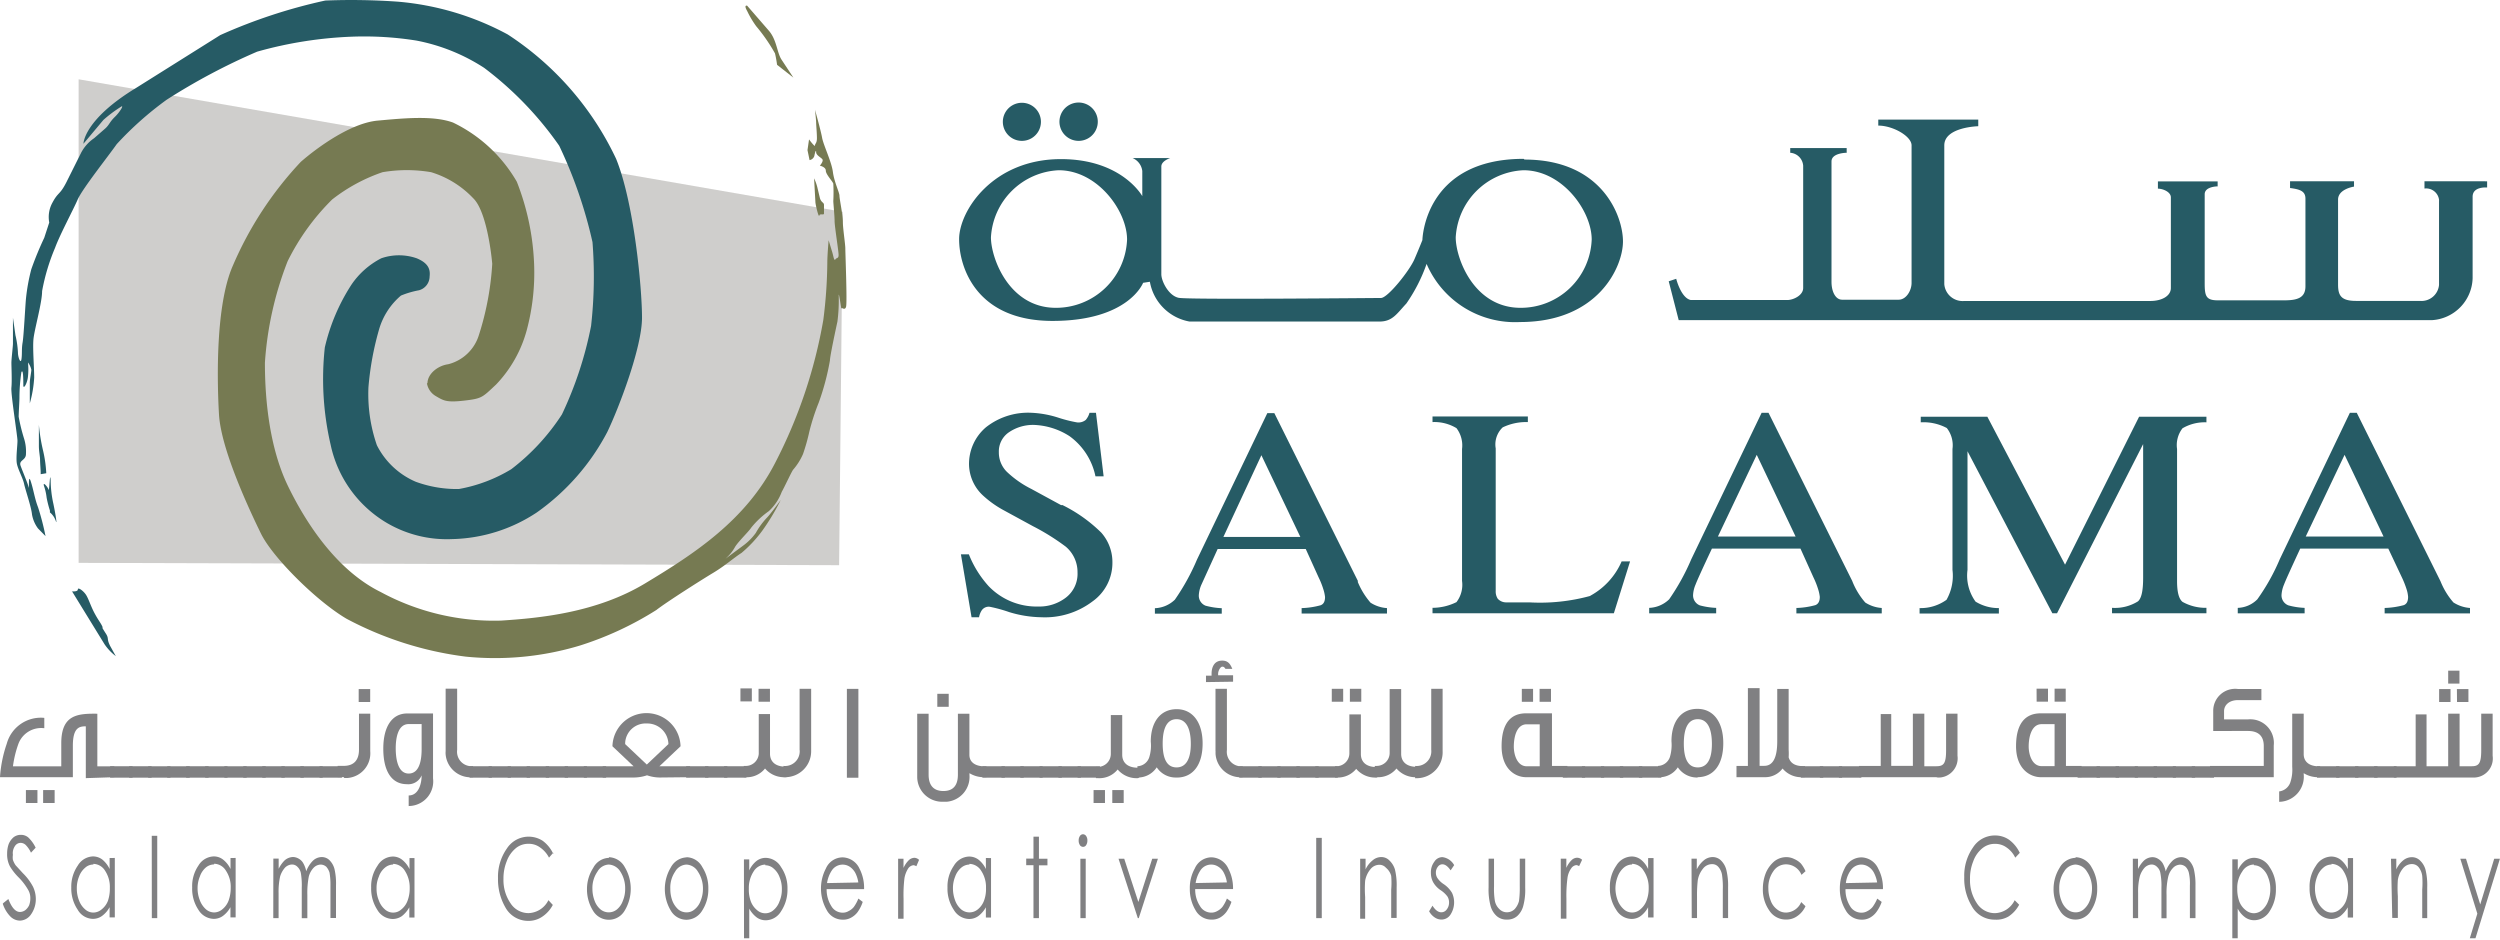 <svg xmlns="http://www.w3.org/2000/svg" xmlns:xlink="http://www.w3.org/1999/xlink" viewBox="0 0 1001.65 376.79"><defs><style>.cls-1{fill:none;}.cls-2{fill:#cfcecc;}.cls-3{clip-path:url(#clip-path);}.cls-4{fill:#265b65;}.cls-5{fill:#767a52;}.cls-6{fill:#808082;}</style><clipPath id="clip-path" transform="translate(0 -0.61)"><rect class="cls-1" width="1001.65" height="376.53"></rect></clipPath></defs><g id="Layer_2" data-name="Layer 2"><g id="Layer_1-2" data-name="Layer 1"><path class="cls-2" d="M31.5,226.13V32.38l306.15,53.1L336.2,227.06Z" transform="translate(0 -0.61)"></path><g class="cls-3"><path class="cls-4" d="M28.8,237.44l13.08,21.29a20.28,20.28,0,0,0,4.52,4.77l-2.28-4.1c-1.56-3.16-.26-2.8-1.87-5.19-2.39-3.78-.52-1.08-1.3-2.7s-1.5-2.28-3.06-5.19-2.44-5.92-3.48-7.47-3.22-3.11-3.22-2.08-2.39.77-2.39.77M15.21,212.32a13.18,13.18,0,0,1-2.39-5.6c-.26-2.91-2.65-9.81-3.17-12.26S7,188.39,6.7,186,7,179.1,7,177.19,4.3,158.56,4.57,155.9s0-8.3,0-9.91.62-6.64.62-7.69V127.92l1,7a37.28,37.28,0,0,1,1,6.95c0,1.87,1.09,4.77,1.41,2.65s0-4.06.46-6.7,1.09-15.21,1.35-17.6a76.33,76.33,0,0,1,2.13-11.73,130.47,130.47,0,0,1,5.19-12.61l2-6.12A11.89,11.89,0,0,1,21,81.82c2.39-4.46,2.86-2.91,5.5-8l6-12A16,16,0,0,1,37.69,56L42,52.24c1.82-1.57,1.82-2.65,4-4.77s3.94-5.2,2.34-4a53.51,53.51,0,0,0-6.91,5.19l-8,9.55s0-9.55,21-22.31L88.25,14.67A214.37,214.37,0,0,1,130.34.82a263.52,263.52,0,0,1,29.07.46,112.51,112.51,0,0,1,44,13.13,121,121,0,0,1,43.44,49.83c7.16,17.59,10.38,51.64,10.38,63.63s-9.34,36.32-13.91,45.82a91.4,91.4,0,0,1-28.23,32.23A63.88,63.88,0,0,1,181,216.61a47.43,47.43,0,0,1-26.37-6.7,47.94,47.94,0,0,1-22.16-31.13,116.37,116.37,0,0,1-2.33-38.93,78.55,78.55,0,0,1,10.63-25.12,32.16,32.16,0,0,1,12-10.64,21.64,21.64,0,0,1,14.17,0c4.51,1.87,5.55,4.26,5.19,7.26a5.78,5.78,0,0,1-4.26,5.56,36.06,36.06,0,0,0-7.22,2.12,27.94,27.94,0,0,0-8.77,13.55,118.78,118.78,0,0,0-4.26,23.2A62.71,62.71,0,0,0,151,179a31.19,31.19,0,0,0,15.57,14.63,48,48,0,0,0,17.28,2.91,61.17,61.17,0,0,0,21-7.94,87.35,87.35,0,0,0,20.29-21.94,149.67,149.67,0,0,0,11.68-35.45,177,177,0,0,0,.57-33.59A182,182,0,0,0,224.05,59,137.29,137.29,0,0,0,194,27.81a76,76,0,0,0-27.14-10.94,132.61,132.61,0,0,0-26-1.56,162,162,0,0,0-37.83,6A250.91,250.91,0,0,0,66.75,40.59a133.33,133.33,0,0,0-20,17.79C43.61,62.9,33,76.24,31.15,80.5S24,94.61,22.06,99.91a82,82,0,0,0-5.19,17.33c0,4.77-3.17,15.58-3.48,19.46s.31,11.16.31,15.15a46.87,46.87,0,0,1-1.76,10.38v-8.3c0-1.29.62-4.26.62-5.19a7.6,7.6,0,0,0-1.35-2.91,27.58,27.58,0,0,1,0,5.6C11,154.07,9.34,157,9.34,154.9s0-6.69-.77-5.19a70.83,70.83,0,0,0-.78,10.39c0,1.14-.31,6.17-.31,7.47a74.22,74.22,0,0,0,2.18,8.82,17.36,17.36,0,0,1,.74,6.12c0,2.64-3,2.39-2.13,4.77s2.91,7.16,3.22,8.56-.31-5.86.83-2.39,1.57,6.91,2.92,10.38a104.8,104.8,0,0,1,3,11.58Z" transform="translate(0 -0.61)"></path><path class="cls-4" d="M20,205.94v-.77A42.08,42.08,0,0,1,18.68,200a22,22,0,0,0-1.08-4.77c-.52-1.87,1.6.52,1.87,1.6s.58-8.25.83-3.74a44.45,44.45,0,0,0,1.08,9.34c.78,3.69,1.61,8.77,1,7a7.52,7.52,0,0,0-2.08-3.26m-4-15.57V190c0-1.13-.25-3.84-.25-5.19s-.47-3.37-.47-5.5V170.8a71.56,71.56,0,0,0,1.61,10.07,50.8,50.8,0,0,1,1.35,9.35Z" transform="translate(0 -0.61)"></path><path class="cls-5" d="M171.27,154.24c0-3.94,4.3-7.16,8.25-7.68a17.28,17.28,0,0,0,12.36-11.73,115.17,115.17,0,0,0,5.34-28.54c-.52-5.82-2.64-21.54-7.68-26.31A38.72,38.72,0,0,0,172.73,69.6a57.79,57.79,0,0,0-19.46,0,68.8,68.8,0,0,0-20.19,10.94,92.13,92.13,0,0,0-17.85,24.76,136.1,136.1,0,0,0-9.09,40.59c0,9.92.74,32,9.29,49.56s21,34.41,37.06,42.34a95.33,95.33,0,0,0,48.21,11.47c15.57-1,38.3-3.17,57.76-14.9s40.28-25.12,52.21-48.48a197.67,197.67,0,0,0,19.2-57.09,191.32,191.32,0,0,0,1.6-22.83c0-3.22.53-9.09.53-9.09l1.29,4.27c.58,1.6.83,4.26,1.41,3.41s1.29-.25,1.29-1.81-1.6-11.47-1.6-13.55-.52-7.26-.52-8a67.13,67.13,0,0,0,0-7c-.31-1-3-3.69-3-5.2s-2.39-2-2.39-2,1.6-1.81,1-2.58S327,62.84,327,61.59s-.46,0-.73,1.51a2.44,2.44,0,0,1-1.91,1.66l-.83-4,.62-4.3s2.39,3.26,2.39,2.43.77-.83.77-2.91S327,50.79,327,49.8s-.46-5.19-.46-5.19,2.33,8.3,2.85,11.21,3.79,9.6,4.31,13.65,2.64,8.26,2.64,9.55,1.35,7.68,1.35,10.38,1,9,1,10.85.77,21.33.31,23.2-1.88,0-1.88.83-1.08-7.47-1.08-5.19a65.53,65.53,0,0,1-.52,10.38c-.52,2.39-3,13.86-3,15.57a100.08,100.08,0,0,1-4.46,16.81,87,87,0,0,0-3.79,11.68,77.77,77.77,0,0,1-2.54,9,24.63,24.63,0,0,1-4,6.33c-.77,1.14-3.47,7-4.52,8.82a19.93,19.93,0,0,1-5.19,7.74A34.47,34.47,0,0,0,301,212c-1,1.6-5.56,5.92-6.64,8a17.61,17.61,0,0,1-3.74,4.51l7-5.19a23.28,23.28,0,0,0,5.2-5.19,30.29,30.29,0,0,1,4.36-6c1.66-1.66,5.65-7.22,5.65-7.22a88.8,88.8,0,0,1-7.47,12.41,51.13,51.13,0,0,1-8.26,8.82c-2.95,1.87-6.69,5.19-11.26,7.93S267,241.86,263,245a131.27,131.27,0,0,1-30.57,14.23,117.49,117.49,0,0,1-45.88,4.46,138.32,138.32,0,0,1-47.69-15.16c-11.93-7-29.59-24.49-34.31-34.14s-16-33.73-16.81-47.75-1.36-44,5.59-59.67a142.49,142.49,0,0,1,27.2-41.52C127.94,59,141,49.86,151.33,48.93s22.16-2.13,30.15.77a59.13,59.13,0,0,1,25.59,23.72A100.55,100.55,0,0,1,214,106.48a88.92,88.92,0,0,1-3,26.58,50.55,50.55,0,0,1-12.25,21.63c-5.56,5.19-5.56,5.6-12.77,6.43s-8.26,0-11.47-1.87a7.29,7.29,0,0,1-3.47-5.19M326.18,72.24l.53,9.55c.25,1.82,1.35,6.18,1.56,5.19s1.87,0,1.87-.83V82.73c0-1.08-1-.83-1.61-2.64l-1.08-4.52a19.41,19.41,0,0,0-1.25-3.47m-8.32-40.39-4.76-7.22c-1.88-2.91-1.88-8-5.2-11.73L299.36,2.9s-1.51-.52,0,2.12A37.92,37.92,0,0,0,303,11.14,69.87,69.87,0,0,1,310.51,22c.52,2.13.83,4.58.83,4.58Z" transform="translate(0 -0.61)"></path><path class="cls-4" d="M432.16,57.05a7.68,7.68,0,1,0-5.43-2.25,7.68,7.68,0,0,0,5.43,2.25m-22.68,0a7.63,7.63,0,1,0-.1,0h.1M971.39,73.24v2.91a5.21,5.21,0,0,1,5.83,4.47,5.79,5.79,0,0,1,0,.72v33.43a7.06,7.06,0,0,1-7.67,6.4H943.93c-6.12,0-7.16-2.34-7.16-6.6v-34c0-4.26,6.39-5.19,6.39-5.19V73.24H917.53v2.7c4.05.52,6.17,1.29,6.17,4.26v35.14c0,4.58-3.22,5.6-8.45,5.6H888.52c-4.77,0-5.19-1.87-5.19-7V78.44c0-3.16,5.19-3.16,5.19-3.16v-2H864.59v2.92c2.08,0,5.19,1.35,5.19,3.47V116c0,3.23-3.69,5.2-8.2,5.2H787a7.36,7.36,0,0,1-8-6.73c0-.15,0-.29,0-.45V58.86c0-7.37,13.61-7.68,13.61-7.68V48.54H752.55v2.39c5.87,0,13.34,4.26,13.34,7.93V114c0,2.95-2.09,6.69-5.2,6.69H738.07c-2.64,0-4.26-3.22-4.26-7.16V65.29c0-3.47,6.08-3.47,6.08-3.47V59.94H717.27v1.88A5.59,5.59,0,0,1,722.46,67v49c0,2.95-3.94,4.82-6.39,4.82H677.45c-3.94-.77-5.86-8.51-5.86-8.51l-3,1,4,15.57h301.8a17.33,17.33,0,0,0,16.29-16.81V79.43c0-4.26,5.81-3.69,5.81-3.69V73.25Zm-362.14,50.7c-18.84,0-26-20-26-28.23a28.49,28.49,0,0,1,27.13-26.89c15.58,0,27.35,16.29,27.35,27.77a28.44,28.44,0,0,1-28.7,27.35m-186,0c-18.78,0-26-20-26-28.23a28.51,28.51,0,0,1,27.14-26.89c15.57,0,27.4,16.29,27.4,27.77a28.49,28.49,0,0,1-28.75,27.35M610.49,64.25c-40,0-40.59,32.54-40.59,32.54s-1.14,2.91-3.16,7.62S556,120,553.3,120s-76.91.73-81-.06-7-6.7-7-9.44V67.32c0-2.28,3.58-3.38,3.58-3.38h-15.1a6.45,6.45,0,0,1,3.89,5.19V79.2s-8.14-14.84-32.59-14.84c-27.35,0-40.8,20.77-40.8,32.08s6.91,32.75,37.42,32.75S458,113.92,458,113.92l2.71-.42a19.62,19.62,0,0,0,15.88,15.94h76.14c5.19,0,6.94-3.16,10.74-7.22a65.58,65.58,0,0,0,8.11-15.88A38.57,38.57,0,0,0,609,129.64c31.45,0,41.26-22.22,41.26-32.29S642,64.54,610.81,64.54m313,151.05,15.57-32.75L955,215.59ZM983,242a29.6,29.6,0,0,1-5.19-8.51L944.26,166H941.5l-28.08,58.65a83.35,83.35,0,0,1-9,16.09,11.57,11.57,0,0,1-7.84,3.42v2.18h26.79v-2.18a29,29,0,0,1-6.49-1,4.27,4.27,0,0,1-2.76-4.26,12.58,12.58,0,0,1,1-4.1c.67-1.76,2.85-6.54,6.48-14.38h35.3l5.44,11.53a37.66,37.66,0,0,1,1.87,4.72,13,13,0,0,1,.62,3.07c0,1.81-.57,2.86-1.71,3.32a33.24,33.24,0,0,1-7.69,1.14v2.18h34.2v-2.18a14.21,14.21,0,0,1-6.59-2.18M827.38,226.85l-31.13-59.27H769.57v2.24A19.83,19.83,0,0,1,780,172.1a11.19,11.19,0,0,1,2.28,8.41v48.42a19.49,19.49,0,0,1-2.39,12,17.75,17.75,0,0,1-10.79,3.32v2.18h31.77v-2.18a17.6,17.6,0,0,1-9.34-2.59,17.74,17.74,0,0,1-3.23-12.72V181.4l34,64.92h1.87l34.5-67.78V232c0,5.19-.62,8.26-2.08,9.55a17.35,17.35,0,0,1-10.39,2.59v2.18h37.83v-2.18a18.9,18.9,0,0,1-9.59-2.39c-1.51-1.25-2.18-4.05-2.18-8.36V180.51a11,11,0,0,1,2.18-8.3,17.54,17.54,0,0,1,9.59-2.39v-2.24H857.05ZM688.29,215.59l15.57-32.75,15.57,32.75Zm53.86,17.86L708.57,166h-2.76l-28.17,58.65a88.85,88.85,0,0,1-8.88,16.09,12.14,12.14,0,0,1-8,3.42v2.18H687.6v-2.18a29.72,29.72,0,0,1-6.55-1,4.33,4.33,0,0,1-2.7-4.26,12.38,12.38,0,0,1,1-4.1c.67-1.76,2.85-6.54,6.54-14.38h35.49l5.2,11.53a32.64,32.64,0,0,1,1.87,4.72,15.44,15.44,0,0,1,.67,3.07c0,1.81-.62,2.86-1.76,3.32a31.78,31.78,0,0,1-7.62,1.14v2.18h34.2v-2.18a13.87,13.87,0,0,1-6.6-2.18,29.31,29.31,0,0,1-5.18-8.51m-105,5.86a76,76,0,0,1-24.3,2.59h-9.44a4.51,4.51,0,0,1-3.32-1.45,5.27,5.27,0,0,1-.83-3.11V180.26a9.41,9.41,0,0,1,2.8-8.42,21.78,21.78,0,0,1,10.08-2.12v-2.24h-38.2v2.24a17.11,17.11,0,0,1,9.6,2.43,11.43,11.43,0,0,1,2.23,8.36v52.84a11.43,11.43,0,0,1-2.23,8.51,21.82,21.82,0,0,1-9.6,2.28v2.18h72.66l6.49-20.77h-3.38a28.54,28.54,0,0,1-12.56,13.76m-147-23.56L505.39,183,521,215.75Zm54,17.85-33.59-67.47h-2.8L479.6,224.78a88.33,88.33,0,0,1-8.88,16.1,12.13,12.13,0,0,1-8,3.41v2.18h26.79v-2.18a29.59,29.59,0,0,1-6.49-1,4.31,4.31,0,0,1-2.7-4.26,12,12,0,0,1,1-4.09l6.55-14.38h35.29L528.34,232a31.69,31.69,0,0,1,1.88,4.73,15.35,15.35,0,0,1,.67,3.06c0,1.82-.58,2.86-1.76,3.32a31.78,31.78,0,0,1-7.62,1.14v2.18h34.2v-2.18a13.77,13.77,0,0,1-6.6-2.18,30.57,30.57,0,0,1-5.19-8.51M425.15,203l-11.93-6.49a40.46,40.46,0,0,1-9.86-6.91,10.89,10.89,0,0,1-3.16-7.83,9.25,9.25,0,0,1,4.09-8,17.2,17.2,0,0,1,9.71-2.92,28.19,28.19,0,0,1,14.53,4.52,26.45,26.45,0,0,1,10.38,16.09h3.27L439.11,166h-2.59a7.38,7.38,0,0,1-1.5,2.85,4.65,4.65,0,0,1-3.48,1,54.58,54.58,0,0,1-7.43-1.87,40.73,40.73,0,0,0-11.21-2A27.21,27.21,0,0,0,395,171.83a19.26,19.26,0,0,0-6.75,15,17.29,17.29,0,0,0,5.71,12.41,41,41,0,0,0,8.3,5.87l11.62,6.33A90.58,90.58,0,0,1,427,219.63,13.32,13.32,0,0,1,431.72,230,12,12,0,0,1,427,240.09a17.41,17.41,0,0,1-11.06,3.53,26.6,26.6,0,0,1-19.82-8.15,42.07,42.07,0,0,1-7.94-12.77H385l4.26,25.22h3a7.43,7.43,0,0,1,1.14-2.85,3.38,3.38,0,0,1,3.16-1.35,57.53,57.53,0,0,1,7.74,2.12,46.08,46.08,0,0,0,13,2.08,31.5,31.5,0,0,0,20.4-6.33,18.91,18.91,0,0,0,8-15.57,17.83,17.83,0,0,0-4.46-12,59.68,59.68,0,0,0-15.57-11.06" transform="translate(0 -0.61)"></path><path class="cls-6" d="M17.28,317.15h4.61v5.19H17.28Zm-6.9,0H15v5.19H10.38Zm24-4.77V291.62c-2.49,0-5.19.37-5.19,7.78V312H0a51.05,51.05,0,0,1,2.7-13.39,14.16,14.16,0,0,1,15.05-10.38v4.15a9.74,9.74,0,0,0-10.38,6.27,42.5,42.5,0,0,0-2.18,9H24.55v-9.25h0C24.55,287,31,286.46,39,286.57v21.07h6.8V312Z" transform="translate(0 -0.61)"></path><path class="cls-6" d="M44.12,307.61h9v4.58h-9Z" transform="translate(0 -0.61)"></path><path class="cls-6" d="M51.74,307.61h9v4.58h-9Z" transform="translate(0 -0.61)"></path><path id="B" class="cls-6" d="M59.37,307.61H68.3v4.58H59.37Z" transform="translate(0 -0.61)"></path><path id="C" class="cls-6" d="M67,307.61h9v4.58H67Z" transform="translate(0 -0.61)"></path><path class="cls-6" d="M74.58,307.61h9v4.58h-9Z" transform="translate(0 -0.61)"></path><path class="cls-6" d="M82.21,307.61h8.94v4.58H82.21Z" transform="translate(0 -0.61)"></path><path class="cls-6" d="M89.9,307.61h8.93v4.58H89.9Z" transform="translate(0 -0.61)"></path><path class="cls-6" d="M97.46,307.61h9v4.58h-9Z" transform="translate(0 -0.61)"></path><path class="cls-6" d="M105.09,307.61h9v4.58h-9Z" transform="translate(0 -0.61)"></path><path class="cls-6" d="M112.73,307.61h9v4.58h-9Z" transform="translate(0 -0.61)"></path><path class="cls-6" d="M120.35,307.61h8.94v4.58h-8.94Z" transform="translate(0 -0.61)"></path><path class="cls-6" d="M128,307.61h9v4.58h-9Z" transform="translate(0 -0.61)"></path><path class="cls-6" d="M143.71,276.68h4.61v5.19h-4.61Zm-6,35.3h-2.44v-4.52h2.44c4.2,0,6.12-2.43,6.12-6.49V286.54h4.51v15a9.92,9.92,0,0,1-9,10.77,9.46,9.46,0,0,1-1.41,0m31-21.59h-5.19c-4.57,0-5.19,6.27-5.19,9.71s.58,10.11,5.19,10.11,5.19-6.12,5.19-9.76Zm-5.19,32.86h0v-4.26c4,0,5.19-4.73,5.19-8.05a5.76,5.76,0,0,1-5.92,3.53c-6.08,0-9.44-5.19-9.44-14.22s3.63-14.11,9.55-14.11H173.5v26a9.86,9.86,0,0,1-8.54,11,8.42,8.42,0,0,1-1,.07m14.59-22v-25h4.61v24.55a5.79,5.79,0,0,0,5.07,6.47,5.3,5.3,0,0,0,1.32,0V312a10.06,10.06,0,0,1-11-9.09,7.09,7.09,0,0,1,0-1.3" transform="translate(0 -0.61)"></path><path class="cls-6" d="M188.13,307.61h8.94v4.58h-8.94Z" transform="translate(0 -0.61)"></path><path class="cls-6" d="M195.76,307.61h8.93v4.58h-8.93Z" transform="translate(0 -0.61)"></path><path class="cls-6" d="M203.4,307.61h8.93v4.58H203.4Z" transform="translate(0 -0.61)"></path><path class="cls-6" d="M211,307.61h9v4.58h-9Z" transform="translate(0 -0.61)"></path><path class="cls-6" d="M218.65,307.61h8.93v4.58h-8.93Z" transform="translate(0 -0.61)"></path><path class="cls-6" d="M226.23,307.61h8.93v4.58h-8.93Z" transform="translate(0 -0.61)"></path><path class="cls-6" d="M233.91,307.61h8.94v4.58h-8.94Z" transform="translate(0 -0.61)"></path><path class="cls-6" d="M259.14,290.48h0a8.21,8.21,0,0,0-8.66,7.72c0,.19,0,.35,0,.54l8.67,8.2,8.66-8.2a8.46,8.46,0,0,0-8.57-8.26m5.2,21.65a16.14,16.14,0,0,1-5.2-.89,16.88,16.88,0,0,1-5.19.89H241.48v-4.52h12.35l-8.45-8a13.65,13.65,0,0,1,27.29,0l-8.46,8h12.26V312Z" transform="translate(0 -0.61)"></path><path class="cls-6" d="M274.91,307.61h8.93v4.58h-8.93Z" transform="translate(0 -0.61)"></path><path class="cls-6" d="M282.49,307.61h8.93v4.58h-8.93Z" transform="translate(0 -0.61)"></path><path class="cls-6" d="M290.11,307.61h8.94v4.58h-8.94Z" transform="translate(0 -0.61)"></path><path class="cls-6" d="M303.92,276.58h4.57v5.19h-4.57ZM314.66,312a10,10,0,0,1-8.14-3.48,9.38,9.38,0,0,1-8,3.48H298v-4.52h.52a5.19,5.19,0,0,0,5.48-4.87c0-.11,0-.21,0-.32V286.7h4.51v15.88c0,3.32,2.34,5.19,6.12,5.19h.52V312Zm-18-35.57h4.57v5.19h-4.57Z" transform="translate(0 -0.61)"></path><path class="cls-6" d="M313.89,312v-4.52a5.86,5.86,0,0,0,6.48-5.16,4.94,4.94,0,0,0,0-1.33V276.58H325v25A10.38,10.38,0,0,1,314.59,312h-.7m25.42-35.4h4.61v35.61h-4.61Zm36.23,2h4.57v5.19h-4.57ZM394.43,312a10.9,10.9,0,0,1-6-1.61v.73a10,10,0,0,1-9.15,10.72c-.21,0-.44,0-.65,0h-1.29a10,10,0,0,1-9.85-10.09c0-.23,0-.47,0-.7V286.57h4.57V311c0,4,1.76,6.54,5.92,6.54s5.81-2.54,5.81-6.54V286.57h4.61v16.5c0,3,2.49,4.57,6,4.57h.83V312h-.83Z" transform="translate(0 -0.61)"></path><path class="cls-6" d="M393.6,307.61h9v4.58h-9Z" transform="translate(0 -0.61)"></path><path class="cls-6" d="M401.24,307.61h8.93v4.58h-8.93Z" transform="translate(0 -0.61)"></path><path class="cls-6" d="M408.81,307.61h8.93v4.58h-8.93Z" transform="translate(0 -0.61)"></path><path class="cls-6" d="M416.49,307.61h8.93v4.58h-8.93Z" transform="translate(0 -0.61)"></path><path class="cls-6" d="M424.07,307.61h9v4.58h-9Z" transform="translate(0 -0.61)"></path><path class="cls-6" d="M431.75,307.61h8.94v4.58h-8.94Z" transform="translate(0 -0.61)"></path><path class="cls-6" d="M445.65,317.15h4.57v5.19h-4.57ZM456,312.38a9.93,9.93,0,0,1-8.2-3.47,9.34,9.34,0,0,1-7.93,3.47h-.78v-4.51h.78a5.19,5.19,0,0,0,5.19-5.19V287.1h4.57V303c0,3.32,2.39,5.19,6.12,5.19h.77V312Zm-17.85,4.77h4.57v5.19h-4.57Z" transform="translate(0 -0.61)"></path><path class="cls-6" d="M471.4,288.76c-3.63,0-5.56,3.27-5.56,9.77s1.91,9.55,5.56,9.55,5.71-3.17,5.71-9.4-1.87-9.92-5.71-9.92m0,23.37a9.07,9.07,0,0,1-7.94-4.09,9,9,0,0,1-7.74,4.09v-4.52a5.17,5.17,0,0,0,4.73-3.58,15.71,15.71,0,0,0,.62-6.28h0c0-8.1,4.05-13,10.38-13s10.39,5.19,10.39,13.75-3.85,13.65-10.39,13.65M487,301.59v-25h4.57v24.55a5.81,5.81,0,0,0,5.07,6.47,4.83,4.83,0,0,0,1.26,0V312a10.07,10.07,0,0,1-10.87-9.2,11.82,11.82,0,0,1,0-1.19m-3.84-27.71v-2.59h2.24v-.83c0-1.35.36-5.19,4.26-5.19,2.28,0,3.22,1.29,4.05,3.32H491c-.42-.58-.58-.89-1.29-.89s-1.66,1.61-1.66,2.86v.58h6v2.58Z" transform="translate(0 -0.61)"></path><path class="cls-6" d="M496.52,307.61h9v4.58h-9Z" transform="translate(0 -0.61)"></path><path class="cls-6" d="M504.15,307.61h8.93v4.58h-8.93Z" transform="translate(0 -0.61)"></path><path class="cls-6" d="M511.77,307.61h9v4.58h-9v-4.58Z" transform="translate(0 -0.61)"></path><path class="cls-6" d="M519.41,307.61h8.93v4.58h-8.93Z" transform="translate(0 -0.61)"></path><path class="cls-6" d="M527,307.61H536v4.58H527Z" transform="translate(0 -0.61)"></path><path class="cls-6" d="M540.84,276.58h4.57v5.19h-4.57Zm10.75,35.55a9.94,9.94,0,0,1-8.21-3.47,9.51,9.51,0,0,1-7.93,3.47h-.58v-4.52h.58a5.19,5.19,0,0,0,5.19-5.19V286.85h4.61v15.88c0,3.32,2.34,5.19,6.12,5.19h.52V312Zm-18-35.55h4.57v5.19h-4.57Z" transform="translate(0 -0.61)"></path><path class="cls-6" d="M567.72,312a10,10,0,0,1-8.2-3.48,9.53,9.53,0,0,1-7.93,3.48h-.78v-4.52h.78a5.19,5.19,0,0,0,5.19-5.19V276.68h4.61v25.95c0,3.32,2.34,5.2,6.12,5.2h.77V312Z" transform="translate(0 -0.61)"></path><path class="cls-6" d="M567,312v-4.52a5.86,5.86,0,0,0,6.44-5.22,6.74,6.74,0,0,0,0-1.27V276.58H578v25A10.38,10.38,0,0,1,568,312.4a9.55,9.55,0,0,1-1.07,0m49.92-35.8h4.57v5.19h-4.57Zm-7.12,0h4.51v5.19h-4.51Zm7.17,14.21h-5.19c-4.3,0-5.19,5.6-5.19,8.93s1.41,7.89,5.19,7.89h5.19ZM611.43,312c-4.15,0-9.8-3.11-9.8-12.41s3.78-13.18,9.8-13.18h10.38v21.07H628V312Z" transform="translate(0 -0.61)"></path><path class="cls-6" d="M626.16,307.61h8.93v4.58h-8.93Z" transform="translate(0 -0.61)"></path><path class="cls-6" d="M633.8,307.61h8.93v4.58H633.8Z" transform="translate(0 -0.61)"></path><path class="cls-6" d="M641.42,307.61h8.94v4.58h-8.94Z" transform="translate(0 -0.61)"></path><path class="cls-6" d="M649,307.61h9v4.58h-9Z" transform="translate(0 -0.61)"></path><path class="cls-6" d="M656.63,307.61h9v4.58h-9Z" transform="translate(0 -0.61)"></path><path class="cls-6" d="M680.24,288.76c-3.69,0-5.6,3.27-5.6,9.77s1.91,9.55,5.6,9.55,5.65-3.17,5.65-9.4-1.81-9.92-5.65-9.92m0,23.37a9.25,9.25,0,0,1-8-4.09A8.8,8.8,0,0,1,664.3,312v-4.52a5.21,5.21,0,0,0,4.77-3.59,16.83,16.83,0,0,0,.62-6.27h0c0-8.1,4-13,10.38-13s10.38,5.19,10.38,13.76S686.61,312,680.07,312m43,0h-.77a9.8,9.8,0,0,1-8.1-3.48A8.7,8.7,0,0,1,707,312H695.74v-4.52h4.57V276.31H705v31.14h1.88c3.47,0,5.19-3.27,5.19-9.81v-21h4.57v24.39a21.6,21.6,0,0,1,0,3c.67,2.34,2.59,3.53,5.81,3.53h.77Z" transform="translate(0 -0.61)"></path><path class="cls-6" d="M721.5,307.61h9v4.58h-9Z" transform="translate(0 -0.61)"></path><path class="cls-6" d="M729.13,307.61h8.93v4.58h-8.93Z" transform="translate(0 -0.61)"></path><path class="cls-6" d="M736.77,307.61h9v4.58h-9Z" transform="translate(0 -0.61)"></path><path class="cls-6" d="M775.94,312H744.81v-4.52h8.72V286.7h4.21v20.76h8.67V286.54H771v21.07h4.82c3,0,3.9-1.13,3.9-6.48V286.54h4.57v16.87a7.73,7.73,0,0,1-6.65,8.68,8.28,8.28,0,0,1-1.65,0m47.2-35.55h4.46v5.19h-4.46Zm-7.22,0h4.58v5.19H816Zm7.22,14.21H818c-4.26,0-5.19,5.6-5.19,8.93s1.41,7.89,5.19,7.89h5.19ZM817.67,312c-4.09,0-9.92-3.11-9.92-12.41s3.84-13.18,9.92-13.18h10.07v21.07H834V312Z" transform="translate(0 -0.61)"></path><path class="cls-6" d="M832.41,307.61h8.94v4.58h-8.94Z" transform="translate(0 -0.61)"></path><path class="cls-6" d="M840,307.61h9v4.58h-9Z" transform="translate(0 -0.61)"></path><path class="cls-6" d="M847.62,307.61h8.94v4.58h-8.94Z" transform="translate(0 -0.61)"></path><path class="cls-6" d="M855.3,307.61h8.94v4.58H855.3Z" transform="translate(0 -0.61)"></path><path class="cls-6" d="M862.87,307.61h8.94v4.58h-8.94Z" transform="translate(0 -0.61)"></path><path class="cls-6" d="M870.55,307.61h8.94v4.58h-8.94Z" transform="translate(0 -0.61)"></path><path class="cls-6" d="M878.14,307.61h8.93v4.58h-8.93Z" transform="translate(0 -0.61)"></path><path class="cls-6" d="M885.45,312v-4.52H907v-8c0-3.94-2.12-6-6.33-6H886.75v-8a8.79,8.79,0,0,1,9.9-8.82h9.4v4.46h-9.4c-3.42,0-5.56,1.92-5.56,4.46v3.27h9.56A9.44,9.44,0,0,1,911,297.29a9.27,9.27,0,0,1,0,2V312ZM929,312a10.82,10.82,0,0,1-6-1.61v.37a10.08,10.08,0,0,1-9,11.06l-.83.05V317.7a5.44,5.44,0,0,0,4.46-3.59,15.88,15.88,0,0,0,.77-6.27V286.55H923v16.2c0,3.16,2.39,4.88,6,4.88h.58V312H929Z" transform="translate(0 -0.61)"></path><path class="cls-6" d="M928.32,307.61h9v4.58h-9Z" transform="translate(0 -0.61)"></path><path class="cls-6" d="M936,307.61h8.93v4.58H936Z" transform="translate(0 -0.61)"></path><path class="cls-6" d="M943.58,307.61h9v4.58h-9Z" transform="translate(0 -0.61)"></path><path class="cls-6" d="M951.21,307.61h9v4.58h-9Z" transform="translate(0 -0.61)"></path><path class="cls-6" d="M984.38,276.68H989v5.19h-4.57Zm-3.49-7.37h4.52v5.19h-4.52Zm-3.63,7.37h4.57v5.19h-4.57Zm13.3,35.45H959.1v-4.52h8.76V286.85h4.36v20.76h8.67V286.54h4.57v21.07h4.83c2.91,0,3.84-1.13,3.84-6.48V286.54h4.57v16.87a7.65,7.65,0,0,1-6.54,8.66,7,7,0,0,1-1.72.05M1.35,362.41l2-1.6Q5.35,366,8,366a3.7,3.7,0,0,0,2.13-.73,5.48,5.48,0,0,0,1.56-2,8,8,0,0,0,.46-2.7,6.45,6.45,0,0,0-.73-3.17,23.76,23.76,0,0,0-3.9-5.19A23.1,23.1,0,0,1,4,347.77a10.31,10.31,0,0,1-1.14-5.2,11.27,11.27,0,0,1,.62-3.78,7.19,7.19,0,0,1,2-2.76,4.66,4.66,0,0,1,2.8-.93,4.54,4.54,0,0,1,3,1,13.77,13.77,0,0,1,3,4.15l-1.87,2a10.63,10.63,0,0,0-2.18-3.16,3,3,0,0,0-2-.78A2.71,2.71,0,0,0,6,339.58a5,5,0,0,0-.83,3.53,6.51,6.51,0,0,0,0,2,8.72,8.72,0,0,0,1.09,2.18l2.95,3.22a21.55,21.55,0,0,1,4.05,5.44,11.52,11.52,0,0,1,1.09,4.89,10.47,10.47,0,0,1-1.88,6.07A5.59,5.59,0,0,1,8,369.47a5.54,5.54,0,0,1-3.79-1.6,13.12,13.12,0,0,1-3.1-5.19" transform="translate(0 -0.61)"></path><path class="cls-6" d="M37.42,347a4.79,4.79,0,0,0-3.32,1.29,8.23,8.23,0,0,0-2.43,3.53,12.21,12.21,0,0,0-.89,4.77,12.85,12.85,0,0,0,.89,4.83,8.63,8.63,0,0,0,2.43,3.53,4.84,4.84,0,0,0,3.27,1.29,5.21,5.21,0,0,0,3.37-1.29,8.12,8.12,0,0,0,2.49-3.38,15,15,0,0,0,.78-5.19,11.72,11.72,0,0,0-1.88-6.85,5.65,5.65,0,0,0-4.72-2.8M46,344.36v23.82H43.91v-4.1a10.47,10.47,0,0,1-3.07,3.54,6.2,6.2,0,0,1-3.69,1.14,7.17,7.17,0,0,1-6-3.63,15.2,15.2,0,0,1-2.59-8.94,14.77,14.77,0,0,1,2.59-8.76,7.37,7.37,0,0,1,6.12-3.69A6.23,6.23,0,0,1,41,345a11.06,11.06,0,0,1,2.92,3.79v-4.42Zm14.8-8.88H63v33H60.83Zm25,11.47a5.26,5.26,0,0,0-3.37,1.29,8,8,0,0,0-2.34,3.53,12.25,12.25,0,0,0-.93,4.77,12.85,12.85,0,0,0,.93,4.83,9.08,9.08,0,0,0,2.39,3.53,5.11,5.11,0,0,0,3.32,1.29,5.17,5.17,0,0,0,3.32-1.29,8.16,8.16,0,0,0,2.44-3.38,14.75,14.75,0,0,0,.88-5.19,11.63,11.63,0,0,0-1.91-6.85,5.65,5.65,0,0,0-4.73-2.8m8.61-2.32v23.82H92.33v-4.1a10.47,10.47,0,0,1-3.07,3.54,6.19,6.19,0,0,1-3.68,1.14,7.37,7.37,0,0,1-6.08-3.63A15.08,15.08,0,0,1,77,356.19a14.5,14.5,0,0,1,2.49-8.76,7.42,7.42,0,0,1,6.12-3.69A6,6,0,0,1,89.36,345a10.44,10.44,0,0,1,3,3.79v-4.42Zm15.11.25h2.13v4.1a12.43,12.43,0,0,1,2.33-3.32,5.27,5.27,0,0,1,3.42-1.41,4.79,4.79,0,0,1,2.39.73,4.69,4.69,0,0,1,1.72,1.76,11.25,11.25,0,0,1,1.19,3.22,11.61,11.61,0,0,1,2.71-4.26A5.18,5.18,0,0,1,129,344a4.36,4.36,0,0,1,3,1.25,7.71,7.71,0,0,1,2,3.48,25.48,25.48,0,0,1,.62,6.69v13H132.4v-13a28.21,28.21,0,0,0-.37-5.19,6.51,6.51,0,0,0-1.29-2.33,3.43,3.43,0,0,0-2.24-.89,4.1,4.1,0,0,0-2.91,1.35,8,8,0,0,0-1.87,3.48,34.41,34.41,0,0,0-.58,7.31v9.34H120.9V356.28a29.6,29.6,0,0,0-.36-5.87,4.63,4.63,0,0,0-1.3-2.43,3,3,0,0,0-2.23-1,4.13,4.13,0,0,0-2.86,1.3,9.45,9.45,0,0,0-1.91,3.47,28,28,0,0,0-.62,6.64v10.07h-2.13ZM157.51,347a5.23,5.23,0,0,0-3.32,1.29,7.79,7.79,0,0,0-2.39,3.53,11.37,11.37,0,0,0-.93,4.77,11.91,11.91,0,0,0,.93,4.83,8.35,8.35,0,0,0,2.39,3.53,4.88,4.88,0,0,0,6.64,0,7.9,7.9,0,0,0,2.43-3.38,13.71,13.71,0,0,0,.89-5.19,12.21,12.21,0,0,0-1.92-6.85,5.65,5.65,0,0,0-4.72-2.8m8.56-2.32v23.82H164v-4.1a11.52,11.52,0,0,1-3,3.54,6.51,6.51,0,0,1-3.68,1.14,7.26,7.26,0,0,1-6.12-3.63,15.54,15.54,0,0,1-2.49-8.94,14.52,14.52,0,0,1,2.54-8.76,7.28,7.28,0,0,1,6.08-3.69,6,6,0,0,1,3.74,1.25,10.44,10.44,0,0,1,3,3.79v-4.42Zm55.64-2.18-1.75,2a11.07,11.07,0,0,0-3.59-4.09,7.49,7.49,0,0,0-4.57-1.45,7.76,7.76,0,0,0-5.19,1.81,12.17,12.17,0,0,0-3.59,5.19,18.18,18.18,0,0,0-1.3,7.07,16.45,16.45,0,0,0,2.86,9.8,8.54,8.54,0,0,0,7.22,3.9,9.22,9.22,0,0,0,7.93-5.19l1.76,1.91a12.83,12.83,0,0,1-4.26,4.73,9.73,9.73,0,0,1-5.66,1.66,10.4,10.4,0,0,1-9.19-5.6,22.36,22.36,0,0,1-2.85-11.47,19.66,19.66,0,0,1,3.53-11.89,10.39,10.39,0,0,1,14.34-3.15l.14.1a13.73,13.73,0,0,1,4.15,5.19M243.93,347a5.47,5.47,0,0,0-4.57,2.86,11.41,11.41,0,0,0-2,6.85,13.45,13.45,0,0,0,.88,4.82,8.19,8.19,0,0,0,2.34,3.42,5.19,5.19,0,0,0,6.64,0,7.9,7.9,0,0,0,2.33-3.42,12.07,12.07,0,0,0,.93-4.82,12.28,12.28,0,0,0-1.91-6.85,5.77,5.77,0,0,0-4.67-2.86m0-2.95a7.52,7.52,0,0,1,6.43,4,16.93,16.93,0,0,1,0,17.33,7.34,7.34,0,0,1-12.76.06,16.14,16.14,0,0,1-2.39-8.72,15.5,15.5,0,0,1,2.49-8.36,7.38,7.38,0,0,1,6.38-4.05m31,2.7a5.49,5.49,0,0,0-4.57,2.86,11.31,11.31,0,0,0-1.91,6.85,13.47,13.47,0,0,0,.83,4.82,9.26,9.26,0,0,0,2.33,3.42,5.22,5.22,0,0,0,3.32,1.2,4.82,4.82,0,0,0,3.26-1.2,7.72,7.72,0,0,0,2.4-3.42,12.42,12.42,0,0,0,.93-4.82,12,12,0,0,0-2-6.85,5.62,5.62,0,0,0-4.62-2.86m0-2.95a7.34,7.34,0,0,1,6.39,4,15.36,15.36,0,0,1,2.39,8.61,15.55,15.55,0,0,1-2.43,8.72,7.49,7.49,0,0,1-6.33,3.74,7.29,7.29,0,0,1-6.28-3.68,16.8,16.8,0,0,1,0-17.28,7.51,7.51,0,0,1,6.39-4.05m31.48,2.9a5.65,5.65,0,0,0-4.72,2.8,12.1,12.1,0,0,0-1.88,6.85,13.5,13.5,0,0,0,.83,5.19,8.29,8.29,0,0,0,2.44,3.38,4.92,4.92,0,0,0,6.64,0,8.06,8.06,0,0,0,2.39-3.53,11.81,11.81,0,0,0,.93-4.83,12,12,0,0,0-.89-4.77,8.32,8.32,0,0,0-2.43-3.53,4.92,4.92,0,0,0-3.32-1.29m-8.56-2.35h2.13v4.41a10.28,10.28,0,0,1,2.91-3.78,6,6,0,0,1,3.74-1.25,7.25,7.25,0,0,1,6.08,3.68,14.69,14.69,0,0,1,2.59,8.77,15.51,15.51,0,0,1-2.55,8.93,7.25,7.25,0,0,1-6.07,3.63,6.13,6.13,0,0,1-3.69-1.14,10.9,10.9,0,0,1-3-3.53v12.82H298.1Zm45.84,9.24a12.62,12.62,0,0,0-1.25-3.9,7,7,0,0,0-2.18-2.39,5.19,5.19,0,0,0-7.11,1.35,12.5,12.5,0,0,0-2,5.19Zm0,6.44,1.76,1.35a15.2,15.2,0,0,1-2,4,8,8,0,0,1-2.7,2.33,6.33,6.33,0,0,1-3.27.78,7.16,7.16,0,0,1-6.43-3.79,17.34,17.34,0,0,1-.36-16.71,7.35,7.35,0,0,1,6.64-4.46,7.67,7.67,0,0,1,6.85,4.57,16.69,16.69,0,0,1,1.81,8.15h-15a12.38,12.38,0,0,0,1.87,6.79,5.19,5.19,0,0,0,4.46,2.65,4.45,4.45,0,0,0,2.44-.62,6.14,6.14,0,0,0,2.12-1.66,15.37,15.37,0,0,0,1.83-3.38m15.88-15.94H362v3.69a10,10,0,0,1,2.08-3.07,3.39,3.39,0,0,1,2.28-1,2.79,2.79,0,0,1,1.87.83l-1.08,2.55a3.26,3.26,0,0,0-1.14-.42,2.93,2.93,0,0,0-2.12,1.29,10.61,10.61,0,0,0-1.51,3.9,55.59,55.59,0,0,0-.36,8.26v8h-2.18v-24ZM388.41,347a5.23,5.23,0,0,0-3.32,1.29,8.29,8.29,0,0,0-2.39,3.53,12.21,12.21,0,0,0-.89,4.77,13.77,13.77,0,0,0,.89,4.83,8.54,8.54,0,0,0,2.39,3.53,5.19,5.19,0,0,0,6.69,0,8.16,8.16,0,0,0,2.44-3.38,13.28,13.28,0,0,0,.83-5.19,11.78,11.78,0,0,0-1.91-6.85,5.68,5.68,0,0,0-4.73-2.8m8.66-2.32v23.82H395v-4.1a11.1,11.1,0,0,1-3.07,3.54,6.29,6.29,0,0,1-3.68,1.14,7.27,7.27,0,0,1-6.08-3.63,15.17,15.17,0,0,1-2.55-8.94,14.6,14.6,0,0,1,2.55-8.76,7.37,7.37,0,0,1,6.18-3.69A6.28,6.28,0,0,1,392,345a10.44,10.44,0,0,1,3,3.79v-4.42Zm17-8.57h2.19v8.82h3.41v2.65h-3.41v21.17h-2.19V347.26h-2.91v-2.65h2.91Zm18.79,8.82H435v23.82h-2.12Zm1.09-9.8a1.58,1.58,0,0,1,1.26.77,3,3,0,0,1,.46,1.76,3.27,3.27,0,0,1-.46,1.76,1.44,1.44,0,0,1-2,.56,1.34,1.34,0,0,1-.57-.56,3.22,3.22,0,0,1-.46-1.76,3.1,3.1,0,0,1,.46-1.76,1.49,1.49,0,0,1,1.28-.77m14.23,9.8h2.28L456.09,362l5.56-17.34h2.28l-7.68,23.82h-.37Zm43.42,9.5a12.11,12.11,0,0,0-1.25-3.9,6,6,0,0,0-2.18-2.39,5.17,5.17,0,0,0-7.1,1.35,12.78,12.78,0,0,0-2,5.19Zm0,6.44,1.82,1.35a15.08,15.08,0,0,1-2,4,8.43,8.43,0,0,1-2.64,2.33,6.63,6.63,0,0,1-3.38.78,7.22,7.22,0,0,1-6.38-3.79,16.39,16.39,0,0,1-2.28-8.61,16,16,0,0,1,2-8.1,7.38,7.38,0,0,1,6.59-4.46,7.68,7.68,0,0,1,6.86,4.57,16.86,16.86,0,0,1,1.87,8.15H478.87a11.91,11.91,0,0,0,1.91,6.79,5.17,5.17,0,0,0,4.42,2.65,4.64,4.64,0,0,0,2.49-.62,6.7,6.7,0,0,0,2.08-1.66,14.89,14.89,0,0,0,1.81-3.38m35.77-24.29h2.23v32.17h-2.23Zm17.6,8.35h2.18v4.27a10,10,0,0,1,2.85-3.63A5.24,5.24,0,0,1,553.4,344a4.45,4.45,0,0,1,3.26,1.35A8.25,8.25,0,0,1,558.9,349a26.65,26.65,0,0,1,.68,7.11v12.29H557.4V357.06a33.67,33.67,0,0,0,0-5.5,6.26,6.26,0,0,0-2.09-3.26,3.44,3.44,0,0,0-2.8-1.2,4.59,4.59,0,0,0-3.47,1.82,10,10,0,0,0-2.08,4.57,43.94,43.94,0,0,0,0,6.49v8.72h-2V344.61Zm37.67,2.59-1.41,2.08c-1.14-1.66-2.23-2.43-3.32-2.43a2.24,2.24,0,0,0-1.81,1,3.72,3.72,0,0,0-.78,2.33,3.92,3.92,0,0,0,.62,2.18,8.66,8.66,0,0,0,2.59,2.49,10.87,10.87,0,0,1,3.27,3.48,9,9,0,0,1-.62,8.66,4.27,4.27,0,0,1-3.59,2,4.85,4.85,0,0,1-2.8-.89,6.78,6.78,0,0,1-2.18-2.43l1.35-2.24c1.14,1.82,2.34,2.65,3.53,2.65a2.66,2.66,0,0,0,2.18-1.14,4.4,4.4,0,0,0,.93-2.8,4.48,4.48,0,0,0-.62-2.34,10.52,10.52,0,0,0-2.7-2.54,9.52,9.52,0,0,1-3.07-3.27,7.74,7.74,0,0,1-.88-3.68,6.9,6.9,0,0,1,1.35-4.46,3.81,3.81,0,0,1,3.26-1.87,6.28,6.28,0,0,1,4.7,3.2m13.8-2.59h2.18v11.1a29.77,29.77,0,0,0,.31,5.66,6.1,6.1,0,0,0,1.76,3.38,4.21,4.21,0,0,0,3.11,1.35,4.4,4.4,0,0,0,3.07-1.26,7.67,7.67,0,0,0,1.75-3.26,39.68,39.68,0,0,0,.31-5.87v-11.1h2.18v11.68a24.52,24.52,0,0,1-.83,7.43,8.31,8.31,0,0,1-2.39,3.9,5.93,5.93,0,0,1-4.09,1.4,5.84,5.84,0,0,1-4.1-1.4,8.36,8.36,0,0,1-2.43-3.94,25.25,25.25,0,0,1-.83-7.59Zm28.91,0h2.24v3.69a9.81,9.81,0,0,1,2.08-3.07,3.28,3.28,0,0,1,2.24-1,3.1,3.1,0,0,1,2,.83l-1.2,2.55a3.11,3.11,0,0,0-1.08-.42,2.82,2.82,0,0,0-2.08,1.29,8.46,8.46,0,0,0-1.51,3.9,54.24,54.24,0,0,0-.42,8.26v8h-2.24Zm28.6,2.34a5.24,5.24,0,0,0-3.37,1.29,8.65,8.65,0,0,0-2.4,3.53,13.22,13.22,0,0,0-.92,4.77,14,14,0,0,0,.92,4.83,9.09,9.09,0,0,0,2.44,3.53,4.92,4.92,0,0,0,6.64,0,8.23,8.23,0,0,0,2.43-3.38,13.71,13.71,0,0,0,.89-5.19,11.76,11.76,0,0,0-2-6.85,5.51,5.51,0,0,0-4.67-2.8m8.62-2.32v23.82h-2.18v-4.1a10.48,10.48,0,0,1-3,3.54,6.2,6.2,0,0,1-3.69,1.14,7.27,7.27,0,0,1-6.07-3.63,15.17,15.17,0,0,1-2.55-8.94,14.6,14.6,0,0,1,2.55-8.76,7.43,7.43,0,0,1,6.12-3.69,6,6,0,0,1,3.74,1.25,10,10,0,0,1,2.91,3.79v-4.42Zm15.21.25h2.12v4.27a11.1,11.1,0,0,1,2.86-3.63A5.57,5.57,0,0,1,686.2,344a4.77,4.77,0,0,1,3.32,1.35,8.06,8.06,0,0,1,2.13,3.68,26.53,26.53,0,0,1,.73,7.11v12.29h-2.12V357.06a32.64,32.64,0,0,0-.26-5.5,6.4,6.4,0,0,0-1.45-3.53,3.21,3.21,0,0,0-2.7-1.19,4.54,4.54,0,0,0-3.53,1.81,10,10,0,0,0-2.08,4.57,52.14,52.14,0,0,0-.31,6.49v8.72h-2.12Zm45.78,4.93-1.72,1.56a6.71,6.71,0,0,0-6.08-4.21,6.05,6.05,0,0,0-5.19,2.76,11.15,11.15,0,0,0-2,6.85,13.26,13.26,0,0,0,.92,4.88,7.51,7.51,0,0,0,2.55,3.53,5.57,5.57,0,0,0,3.69,1.3,6.79,6.79,0,0,0,6-4.21l1.72,1.66a9.51,9.51,0,0,1-3.27,3.94,7.44,7.44,0,0,1-4.57,1.41,7.86,7.86,0,0,1-6.6-3.53,14.53,14.53,0,0,1-2.64-8.77,17.24,17.24,0,0,1,1.19-6.38,12.47,12.47,0,0,1,3.42-4.67,7.74,7.74,0,0,1,4.77-1.66,7,7,0,0,1,3.22.77,8.06,8.06,0,0,1,2.65,1.81,12.51,12.51,0,0,1,1.81,3m28.73,4.57a12.88,12.88,0,0,0-1.29-3.9,6.19,6.19,0,0,0-2.18-2.39,5.32,5.32,0,0,0-2.86-.88,5.19,5.19,0,0,0-4.21,2.23,11,11,0,0,0-2,5.19Zm0,6.44,1.82,1.35a15,15,0,0,1-2.09,4,8,8,0,0,1-2.64,2.33,6.51,6.51,0,0,1-3.32.78,7.18,7.18,0,0,1-6.39-3.79,16.23,16.23,0,0,1-2.33-8.61,17.31,17.31,0,0,1,1.91-8.1,7.48,7.48,0,0,1,6.7-4.46,7.62,7.62,0,0,1,6.79,4.57,16.28,16.28,0,0,1,1.87,8.15h-15a12.31,12.31,0,0,0,1.81,6.79,5.19,5.19,0,0,0,4.46,2.65,4.62,4.62,0,0,0,2.49-.62,6.62,6.62,0,0,0,2.09-1.66,16.72,16.72,0,0,0,1.88-3.38m57.15-18.37-1.87,2a10.31,10.31,0,0,0-3.48-4.09,7.67,7.67,0,0,0-4.57-1.45,7.78,7.78,0,0,0-5.19,1.81,11.75,11.75,0,0,0-3.59,5.19,18,18,0,0,0-1.29,7.07,16.46,16.46,0,0,0,2.79,9.8,8.55,8.55,0,0,0,7.17,3.9,9.11,9.11,0,0,0,7.93-5.19L809,363.1a12.86,12.86,0,0,1-4.3,4.73,9.69,9.69,0,0,1-5.45,1.25,10.41,10.41,0,0,1-9.34-5.6A21.17,21.17,0,0,1,787,352a19.54,19.54,0,0,1,3.53-11.88,10.33,10.33,0,0,1,8.76-4.77,9.77,9.77,0,0,1,5.66,1.71,13.85,13.85,0,0,1,4.26,5.19M831.58,347a5.6,5.6,0,0,0-4.61,2.86,11.74,11.74,0,0,0-1.91,6.85,12.26,12.26,0,0,0,.88,4.82,8.19,8.19,0,0,0,2.34,3.42,5.22,5.22,0,0,0,3.32,1.2,4.84,4.84,0,0,0,3.26-1.2,8.53,8.53,0,0,0,2.39-3.42,13.28,13.28,0,0,0,.93-4.82,11.86,11.86,0,0,0-2-6.85,5.69,5.69,0,0,0-4.63-2.86m0-2.95a7.51,7.51,0,0,1,6.43,4,15.94,15.94,0,0,1,2.28,8.61,15.55,15.55,0,0,1-2.43,8.72,7.21,7.21,0,0,1-12.56,0,15.46,15.46,0,0,1-2.49-8.72,16,16,0,0,1,2.39-8.3,7.56,7.56,0,0,1,6.48-4.05m22.89.36h2.08v4.1a12.25,12.25,0,0,1,2.34-3.32,5.21,5.21,0,0,1,3.47-1.41,4.42,4.42,0,0,1,2.34.73,5.29,5.29,0,0,1,1.76,1.76,11.56,11.56,0,0,1,1.19,3.22,11.25,11.25,0,0,1,2.7-4.26,5.25,5.25,0,0,1,3.48-1.45,4.41,4.41,0,0,1,3.07,1.25,7.71,7.71,0,0,1,2,3.48,26.86,26.86,0,0,1,.67,6.69v13H877.4v-13a19.69,19.69,0,0,0-.42-5.19,5.15,5.15,0,0,0-1.25-2.33,3.43,3.43,0,0,0-2.28-.89,4,4,0,0,0-2.85,1.35,7.51,7.51,0,0,0-1.88,3.48,29,29,0,0,0-.67,7.31v9.34H866V356.28a26.87,26.87,0,0,0-.43-5.87,4.23,4.23,0,0,0-1.29-2.43,3.07,3.07,0,0,0-2.18-1,4.17,4.17,0,0,0-2.86,1.3,9,9,0,0,0-1.91,3.47,25.15,25.15,0,0,0-.67,6.64v10.07h-2.09ZM903.05,347a5.51,5.51,0,0,0-4.67,2.8,11.3,11.3,0,0,0-2,6.85,14.52,14.52,0,0,0,.83,5.19,8,8,0,0,0,2.49,3.38,5.23,5.23,0,0,0,3.38,1.29,5.15,5.15,0,0,0,3.26-1.29,8.63,8.63,0,0,0,2.39-3.53,12.89,12.89,0,0,0,.89-4.83,12,12,0,0,0-.89-4.77,8.06,8.06,0,0,0-2.39-3.53,5.14,5.14,0,0,0-3.32-1.29m-8.67-2.35h2.24v4.41a10.4,10.4,0,0,1,2.86-3.78,6.3,6.3,0,0,1,3.74-1.25,7.42,7.42,0,0,1,6.12,3.68,14.81,14.81,0,0,1,2.55,8.77,15.69,15.69,0,0,1-2.49,8.93,7.34,7.34,0,0,1-6.12,3.63,6.29,6.29,0,0,1-3.69-1.14,10.26,10.26,0,0,1-3-3.53v12.82H894.4V344.87Zm39.8,2.08a4.9,4.9,0,0,0-3.32,1.29,8.23,8.23,0,0,0-2.43,3.53,12.58,12.58,0,0,0-.89,4.77,13.77,13.77,0,0,0,.89,4.83,8.72,8.72,0,0,0,2.49,3.53,4.82,4.82,0,0,0,3.26,1.29,5.17,5.17,0,0,0,3.32-1.29,8,8,0,0,0,2.49-3.38,14.27,14.27,0,0,0,.83-5.19,12.12,12.12,0,0,0-1.91-6.85,5.65,5.65,0,0,0-4.73-2.8m8.63-2.32v23.82h-2.13v-4.1a11.52,11.52,0,0,1-3,3.54,6.51,6.51,0,0,1-3.68,1.14,7.37,7.37,0,0,1-6.12-3.63,15.54,15.54,0,0,1-2.49-8.94,14.52,14.52,0,0,1,2.54-8.76,7.42,7.42,0,0,1,6.12-3.69,6.28,6.28,0,0,1,3.75,1.25,10,10,0,0,1,2.91,3.79v-4.42Zm15.19.25h2.13v4.27a10.05,10.05,0,0,1,2.8-3.63,5.45,5.45,0,0,1,3.41-1.25,4.6,4.6,0,0,1,3.32,1.35,8,8,0,0,1,2.18,3.68,26.25,26.25,0,0,1,.68,7.11v12.29h-2V357.06a36.06,36.06,0,0,0,0-5.5A7.2,7.2,0,0,0,969,348a3.4,3.4,0,0,0-2.75-1.19,4.57,4.57,0,0,0-3.53,1.81,9.43,9.43,0,0,0-2,4.57,46.86,46.86,0,0,0,0,6.49v8.72h-2.24Zm27.77,0h2.28l5.71,18.32,5.6-18.32h2.29l-10,32.54h-2.27l3.22-10.53Z" transform="translate(0 -0.61)"></path></g></g></g></svg>